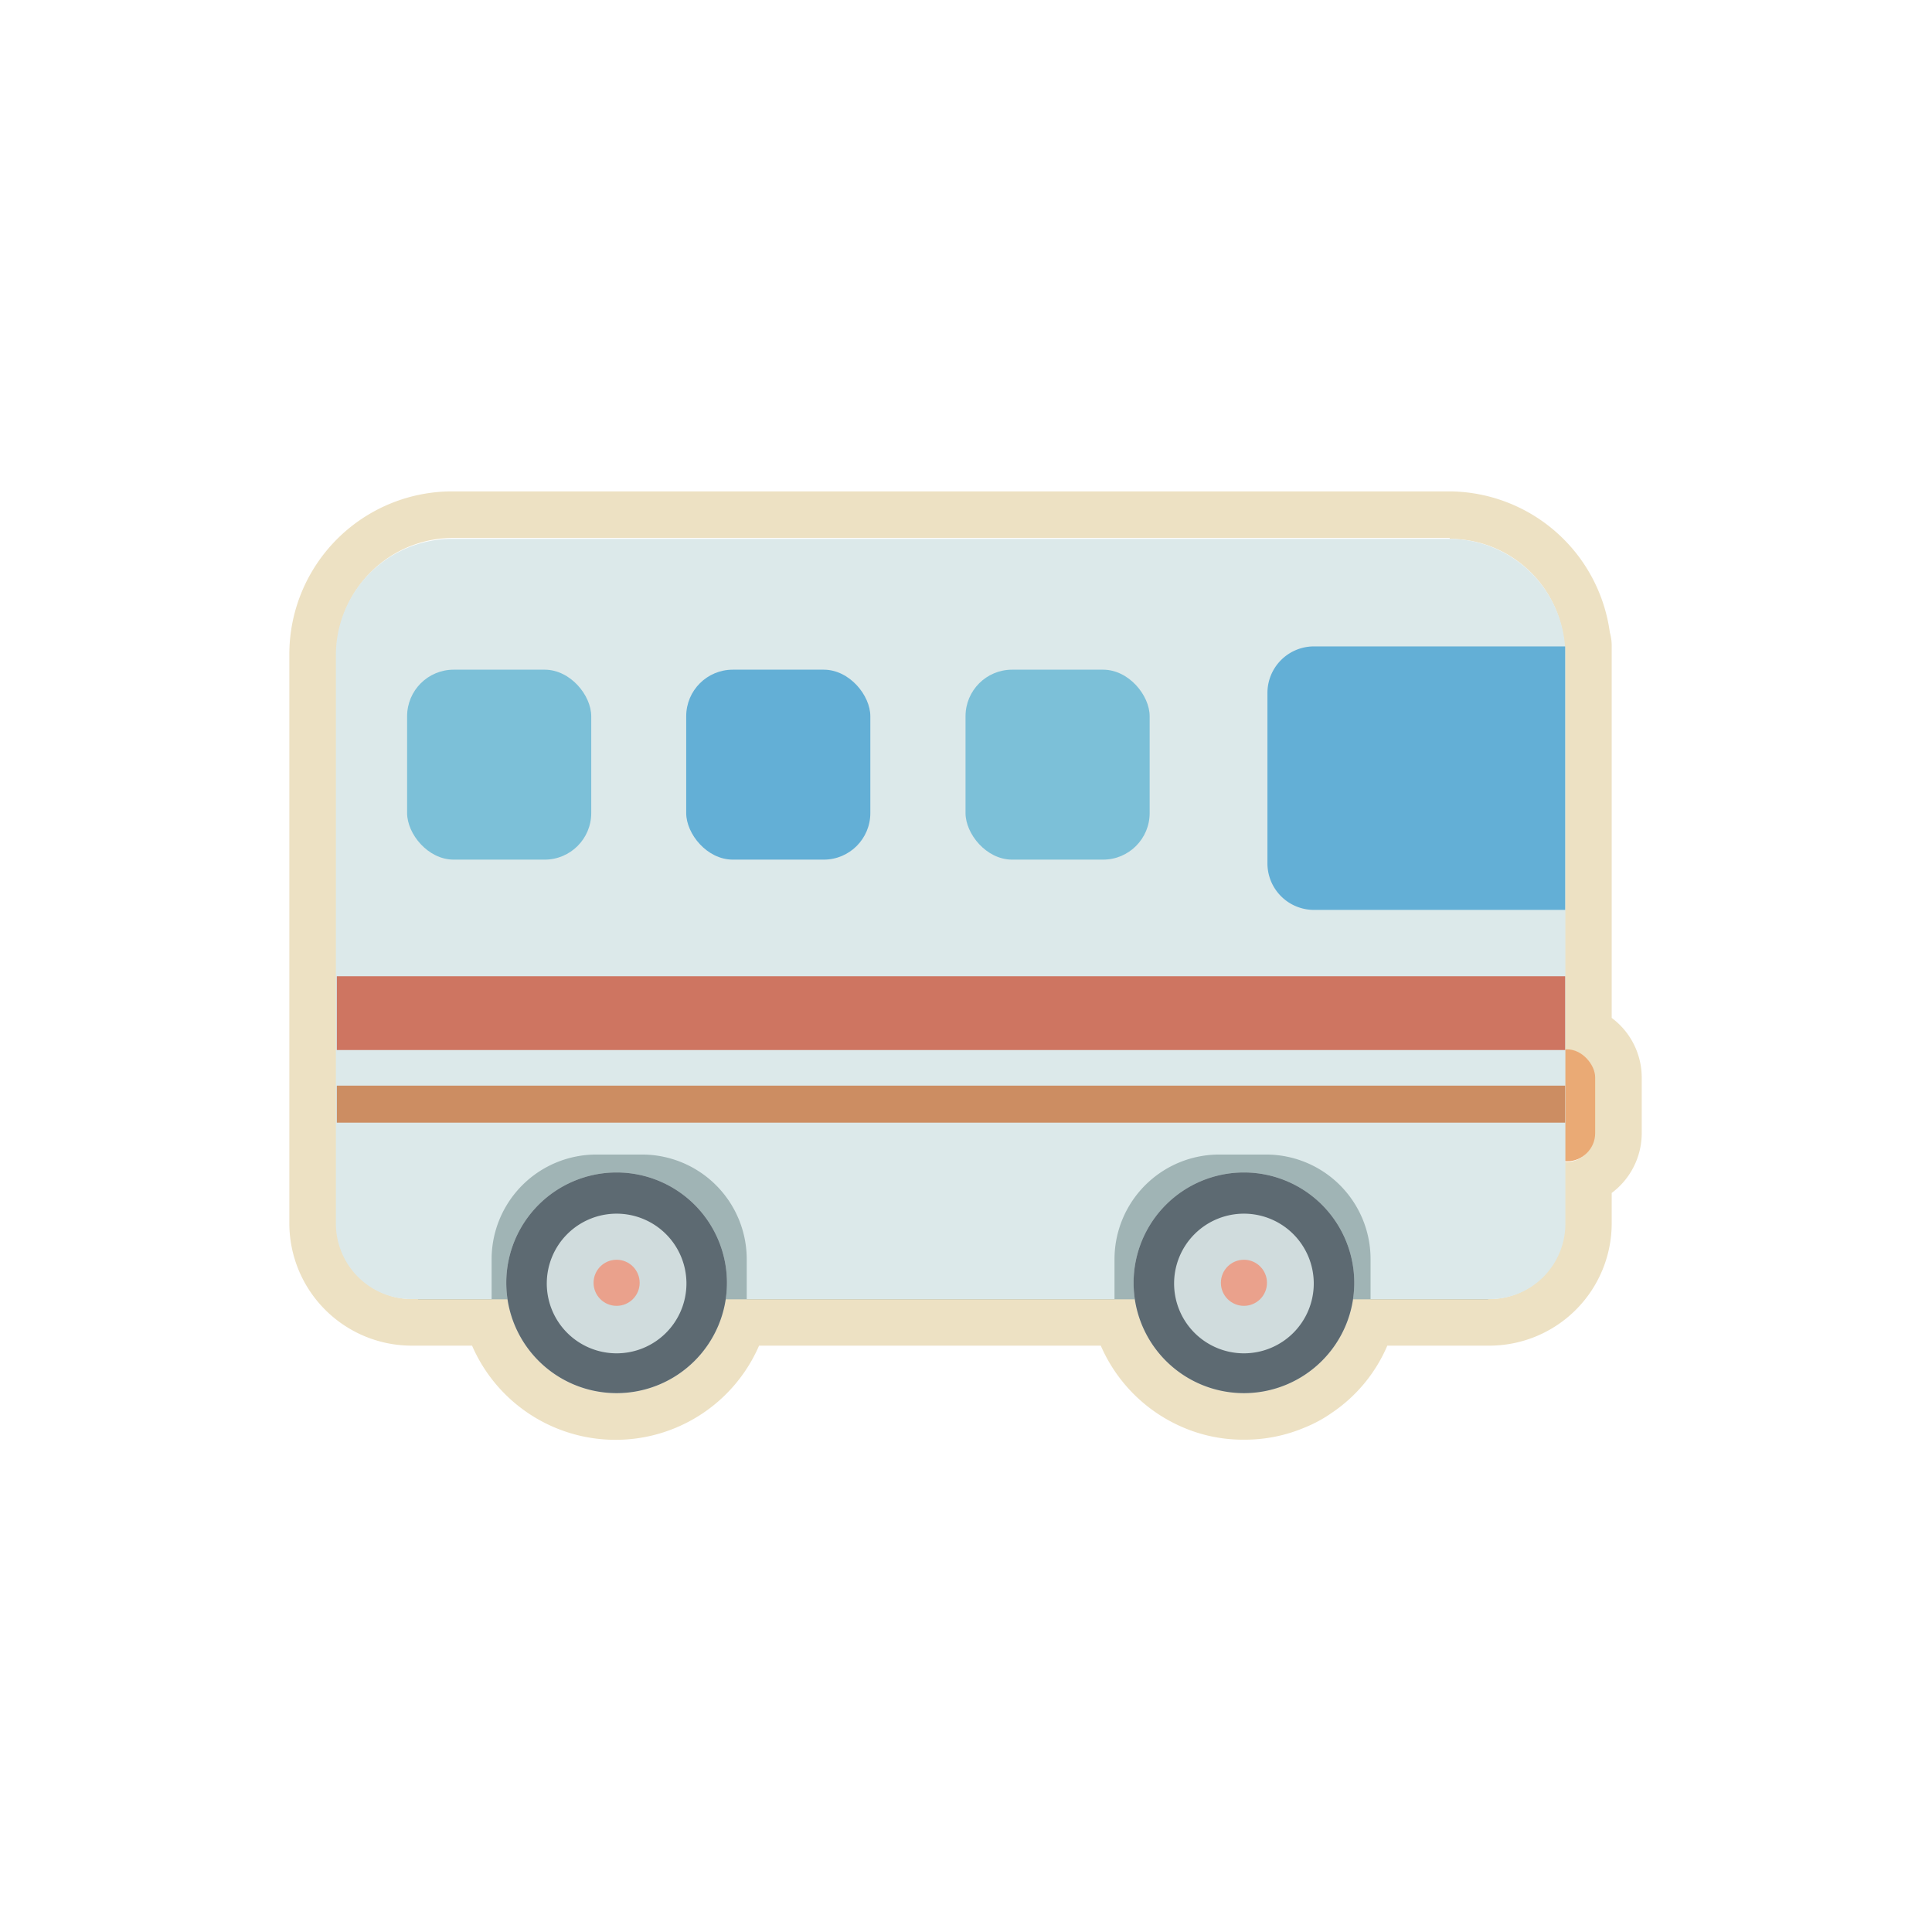 <svg xmlns="http://www.w3.org/2000/svg" width="83" height="83" viewBox="0 0 83 83"><defs><style>.cls-1{fill:none;}.cls-2{fill:#ede1c3;}.cls-3{fill:#eaaa75;}.cls-4{fill:#a0b4b5;}.cls-5{fill:#dce9ea;}.cls-6{fill:#d0dcdd;}.cls-7{fill:#5d6a72;}.cls-8{fill:#eaa18c;}.cls-9{fill:#63afd6;}.cls-10{fill:#7cc0d8;}.cls-11{fill:#ce7561;}.cls-12{fill:#cc8d62;}</style></defs><title>ico_bus</title><g id="レイヤー_2" data-name="レイヤー 2"><g id="レイヤー_3" data-name="レイヤー 3"><rect class="cls-1" width="83" height="83"/><path class="cls-2" d="M62.28,23.15a4.94,4.94,0,0,1,4.93,4.62h0V45.1l.08,0a1.22,1.22,0,0,1,1.21,1.21v2.39a1.22,1.22,0,0,1-1.21,1.22l-.08,0v2.68A3.24,3.24,0,0,1,64,55.81H58.11a4.69,4.69,0,0,1-4.67,4h0a4.71,4.71,0,0,1-4.67-4H31.16a4.72,4.72,0,0,1-9.34,0h-4.1a3.25,3.25,0,0,1-3.25-3.25V28.11a5,5,0,0,1,5-5H62.28m0-2H19.43a7,7,0,0,0-7,7V52.56a5.26,5.26,0,0,0,5.25,5.25h2.6a6.72,6.72,0,0,0,12.33,0H47.29a6.73,6.73,0,0,0,3.53,3.51,6.53,6.53,0,0,0,2.62.53,6.61,6.61,0,0,0,2.63-.53,5.74,5.74,0,0,0,1.14-.62,6.6,6.6,0,0,0,2.39-2.89H64a5.26,5.26,0,0,0,5.24-5.25V51.25a3.21,3.21,0,0,0,1.29-2.57V46.29a3.2,3.2,0,0,0-1.29-2.56v-16a2.1,2.1,0,0,0-.08-.56,7,7,0,0,0-6.88-6.06Z"/><rect class="cls-3" x="66.1" y="45.08" width="2.43" height="4.81" rx="1.21"/><rect class="cls-4" x="17.96" y="31.93" width="45.97" height="23.89"/><path class="cls-5" d="M62.28,23.15H19.43a5,5,0,0,0-5,5V52.56a3.25,3.25,0,0,0,3.25,3.25h3.44V54.09a4.5,4.5,0,0,1,4.48-4.49h2a4.5,4.5,0,0,1,4.48,4.49v1.72h15.8V54.09A4.5,4.5,0,0,1,52.4,49.6h2a4.49,4.49,0,0,1,4.48,4.49v1.72H64a3.24,3.24,0,0,0,3.25-3.25V28.11A5,5,0,0,0,62.28,23.15Z"/><circle class="cls-6" cx="26.49" cy="55.11" r="4.74"/><path class="cls-7" d="M26.49,52.14a3,3,0,1,1-3,3,3,3,0,0,1,3-3m0-1.77a4.74,4.74,0,1,0,4.74,4.74,4.74,4.74,0,0,0-4.74-4.74Z"/><circle class="cls-8" cx="26.49" cy="55.11" r="0.99"/><circle class="cls-6" cx="53.44" cy="55.11" r="4.74"/><path class="cls-7" d="M53.44,52.14a3,3,0,1,1-3,3,3,3,0,0,1,3-3m0-1.77a4.74,4.74,0,1,0,4.74,4.74,4.74,4.74,0,0,0-4.74-4.74Z"/><circle class="cls-8" cx="53.44" cy="55.11" r="0.99"/><path class="cls-9" d="M56.45,27.77H67.24a0,0,0,0,1,0,0V39.09a0,0,0,0,1,0,0H56.45a2,2,0,0,1-2-2V29.77A2,2,0,0,1,56.45,27.77Z"/><rect class="cls-10" x="41.48" y="28.77" width="7.91" height="8.16" rx="2"/><rect class="cls-9" x="29.48" y="28.77" width="7.91" height="8.16" rx="2"/><rect class="cls-10" x="17.49" y="28.77" width="7.91" height="8.16" rx="2"/><rect class="cls-11" x="14.47" y="41.94" width="52.77" height="3.17"/><rect class="cls-12" x="14.47" y="46.64" width="52.77" height="1.59"/></g></g></svg>